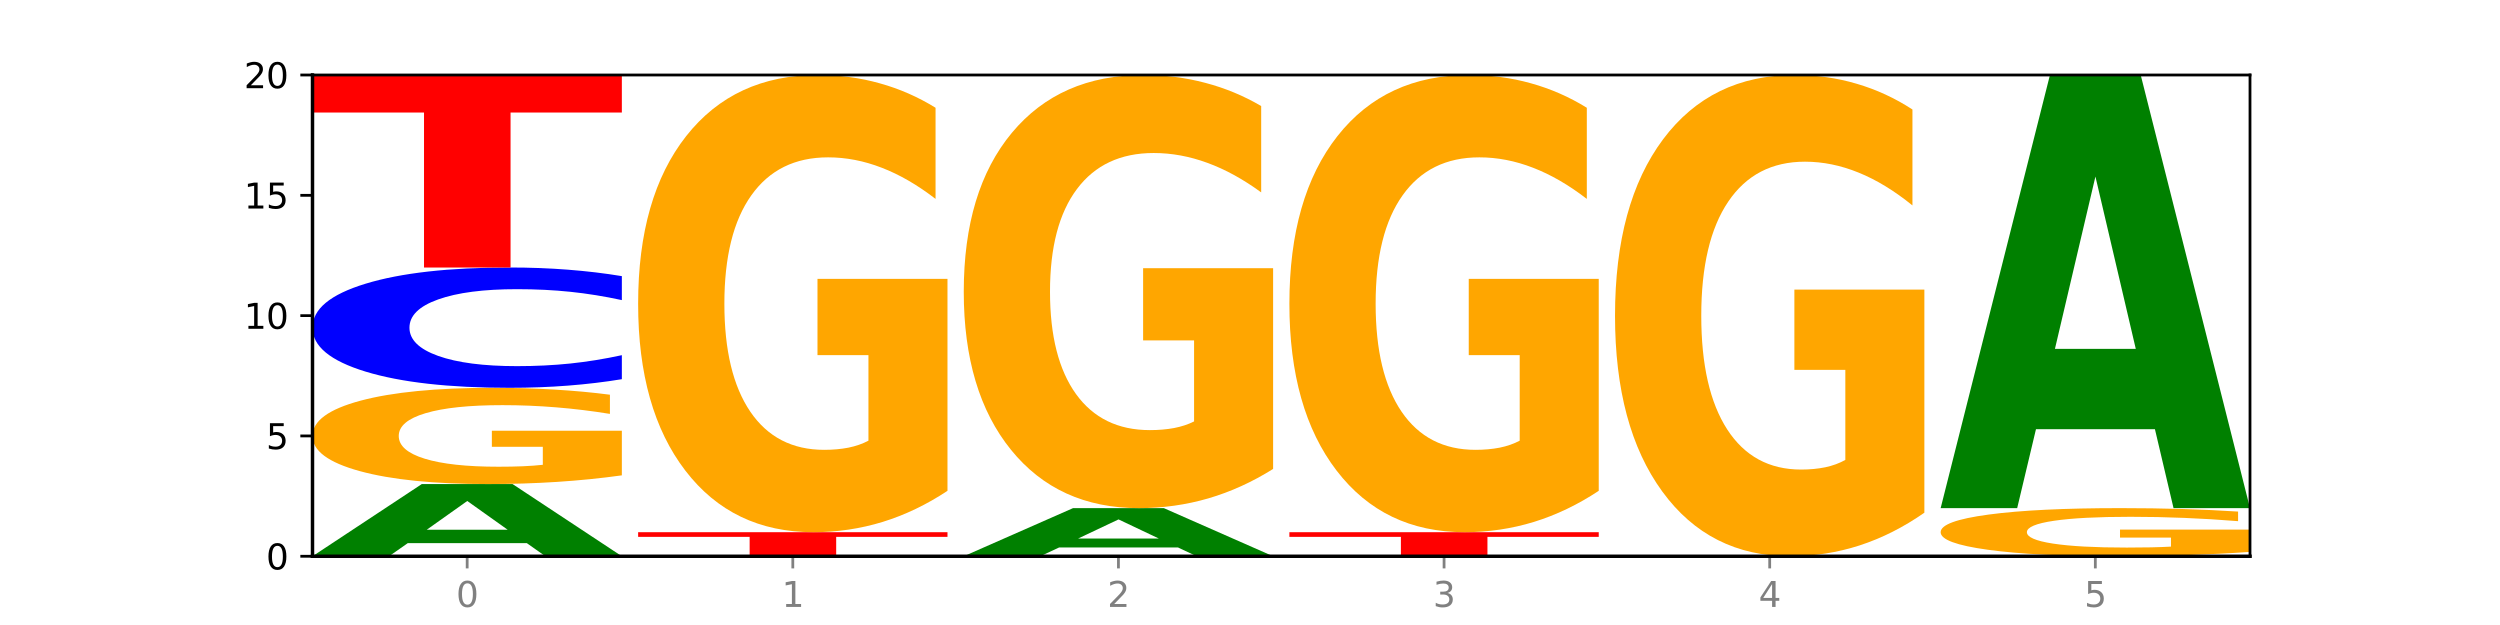 <?xml version="1.0" encoding="utf-8" standalone="no"?>
<!DOCTYPE svg PUBLIC "-//W3C//DTD SVG 1.1//EN"
  "http://www.w3.org/Graphics/SVG/1.1/DTD/svg11.dtd">
<svg xmlns:xlink="http://www.w3.org/1999/xlink" width="720pt" height="180pt" viewBox="0 0 720 180" xmlns="http://www.w3.org/2000/svg" version="1.1">
 <defs>
  <style type="text/css">*{stroke-linejoin: round; stroke-linecap: butt}</style>
 </defs>
 <g id="figure_1">
  <g id="patch_1">
   <path d="M 0 180 
L 720 180 
L 720 0 
L 0 0 
z
" style="fill: #ffffff"/>
  </g>
  <g id="axes_1">
   <g id="patch_2">
    <path d="M 90 160.2 
L 648 160.2 
L 648 21.6 
L 90 21.6 
z
" style="fill: #ffffff"/>
   </g>
   <g id="line2d_1">
    <path d="M 90 160.2 
L 648 160.2 
" clip-path="url(#p30cd856ca0)" style="fill: none; stroke: #000000; stroke-width: 0.5; stroke-linecap: square"/>
   </g>
   <g id="patch_3">
    <path d="M 151.714 156.413 
L 117.451 156.413 
L 112.041 160.2 
L 90 160.2 
L 121.477 139.41 
L 147.616 139.41 
L 179.092 160.2 
L 157.07 160.2 
L 151.714 156.413 
z
M 122.916 152.554 
L 146.195 152.554 
L 134.574 144.284 
L 122.916 152.554 
z
" clip-path="url(#p30cd856ca0)" style="fill: #008000"/>
   </g>
   <g id="patch_4">
    <path d="M 179.092 136.902 
Q 170.107 138.156 160.443 138.786 
Q 150.779 139.41 140.476 139.41 
Q 117.195 139.41 103.597 135.677 
Q 90 131.943 90 125.559 
Q 90 119.1 103.837 115.395 
Q 117.694 111.69 141.794 111.69 
Q 151.079 111.69 159.585 112.194 
Q 168.111 112.692 175.658 113.677 
L 175.658 119.203 
Q 167.871 117.937 160.164 117.313 
Q 152.457 116.683 144.709 116.683 
Q 130.373 116.683 122.606 118.985 
Q 114.839 121.281 114.839 125.559 
Q 114.839 129.796 122.326 132.109 
Q 129.814 134.417 143.591 134.417 
Q 147.345 134.417 150.56 134.285 
Q 153.774 134.148 156.33 133.861 
L 156.33 128.674 
L 141.654 128.674 
L 141.654 124.053 
L 179.092 124.053 
L 179.092 136.902 
z
" clip-path="url(#p30cd856ca0)" style="fill: #ffa600"/>
   </g>
   <g id="patch_5">
    <path d="M 179.092 109.206 
Q 171.64 110.437 163.582 111.06 
Q 155.523 111.69 146.746 111.69 
Q 120.573 111.69 105.286 107.023 
Q 90 102.356 90 94.376 
Q 90 86.366 105.286 81.707 
Q 120.573 77.04 146.746 77.04 
Q 155.523 77.04 163.582 77.67 
Q 171.64 78.293 179.092 79.524 
L 179.092 86.431 
Q 171.573 84.799 164.277 84.04 
Q 156.982 83.281 148.924 83.281 
Q 134.468 83.281 126.185 86.238 
Q 117.924 89.186 117.924 94.376 
Q 117.924 99.544 126.185 102.5 
Q 134.468 105.449 148.924 105.449 
Q 156.982 105.449 164.277 104.69 
Q 171.573 103.924 179.092 102.292 
L 179.092 109.206 
z
" clip-path="url(#p30cd856ca0)" style="fill: #0000ff"/>
   </g>
   <g id="patch_6">
    <path d="M 90 21.6 
L 179.092 21.6 
L 179.092 32.412 
L 147.04 32.412 
L 147.04 77.04 
L 122.115 77.04 
L 122.115 32.412 
L 90 32.412 
L 90 21.6 
z
" clip-path="url(#p30cd856ca0)" style="fill: #ff0000"/>
   </g>
   <g id="patch_7">
    <path d="M 183.782 153.27 
L 272.874 153.27 
L 272.874 154.622 
L 240.821 154.622 
L 240.821 160.2 
L 215.896 160.2 
L 215.896 154.622 
L 183.782 154.622 
L 183.782 153.27 
z
" clip-path="url(#p30cd856ca0)" style="fill: #ff0000"/>
   </g>
   <g id="patch_8">
    <path d="M 272.874 141.357 
Q 263.889 147.313 254.225 150.305 
Q 244.561 153.27 234.258 153.27 
Q 210.976 153.27 197.379 135.536 
Q 183.782 117.803 183.782 87.476 
Q 183.782 56.795 197.619 39.198 
Q 211.476 21.6 235.576 21.6 
Q 244.86 21.6 253.366 23.994 
Q 261.892 26.36 269.44 31.038 
L 269.44 57.285 
Q 261.653 51.274 253.945 48.309 
Q 246.238 45.317 238.491 45.317 
Q 224.155 45.317 216.388 56.251 
Q 208.62 67.158 208.62 87.476 
Q 208.62 107.603 216.108 118.591 
Q 223.596 129.553 237.373 129.553 
Q 241.127 129.553 244.341 128.927 
Q 247.556 128.274 250.112 126.914 
L 250.112 102.272 
L 235.436 102.272 
L 235.436 80.322 
L 272.874 80.322 
L 272.874 141.357 
z
" clip-path="url(#p30cd856ca0)" style="fill: #ffa600"/>
   </g>
   <g id="patch_9">
    <path d="M 339.277 157.675 
L 305.014 157.675 
L 299.604 160.2 
L 277.563 160.2 
L 309.04 146.34 
L 335.179 146.34 
L 366.655 160.2 
L 344.633 160.2 
L 339.277 157.675 
z
M 310.479 155.103 
L 333.758 155.103 
L 322.137 149.59 
L 310.479 155.103 
z
" clip-path="url(#p30cd856ca0)" style="fill: #008000"/>
   </g>
   <g id="patch_10">
    <path d="M 366.655 135.054 
Q 357.67 140.697 348.006 143.531 
Q 338.342 146.34 328.039 146.34 
Q 304.758 146.34 291.161 129.54 
Q 277.563 112.739 277.563 84.009 
Q 277.563 54.943 291.4 38.272 
Q 305.257 21.6 329.357 21.6 
Q 338.642 21.6 347.148 23.868 
Q 355.674 26.109 363.221 30.541 
L 363.221 55.407 
Q 355.434 49.712 347.727 46.904 
Q 340.02 44.069 332.272 44.069 
Q 317.936 44.069 310.169 54.428 
Q 302.402 64.76 302.402 84.009 
Q 302.402 103.077 309.889 113.487 
Q 317.377 123.871 331.154 123.871 
Q 334.908 123.871 338.123 123.278 
Q 341.337 122.66 343.893 121.371 
L 343.893 98.026 
L 329.217 98.026 
L 329.217 77.232 
L 366.655 77.232 
L 366.655 135.054 
z
" clip-path="url(#p30cd856ca0)" style="fill: #ffa600"/>
   </g>
   <g id="patch_11">
    <path d="M 371.345 153.27 
L 460.437 153.27 
L 460.437 154.622 
L 428.384 154.622 
L 428.384 160.2 
L 403.459 160.2 
L 403.459 154.622 
L 371.345 154.622 
L 371.345 153.27 
z
" clip-path="url(#p30cd856ca0)" style="fill: #ff0000"/>
   </g>
   <g id="patch_12">
    <path d="M 460.437 141.357 
Q 451.452 147.313 441.788 150.305 
Q 432.124 153.27 421.821 153.27 
Q 398.539 153.27 384.942 135.536 
Q 371.345 117.803 371.345 87.476 
Q 371.345 56.795 385.182 39.198 
Q 399.039 21.6 423.139 21.6 
Q 432.423 21.6 440.929 23.994 
Q 449.455 26.36 457.003 31.038 
L 457.003 57.285 
Q 449.216 51.274 441.508 48.309 
Q 433.801 45.317 426.054 45.317 
Q 411.718 45.317 403.951 56.251 
Q 396.183 67.158 396.183 87.476 
Q 396.183 107.603 403.671 118.591 
Q 411.159 129.553 424.936 129.553 
Q 428.69 129.553 431.904 128.927 
Q 435.119 128.274 437.675 126.914 
L 437.675 102.272 
L 422.999 102.272 
L 422.999 80.322 
L 460.437 80.322 
L 460.437 141.357 
z
" clip-path="url(#p30cd856ca0)" style="fill: #ffa600"/>
   </g>
   <g id="patch_13">
    <path d="M 554.218 147.66 
Q 545.233 153.93 535.569 157.079 
Q 525.905 160.2 515.602 160.2 
Q 492.321 160.2 478.724 141.533 
Q 465.126 122.866 465.126 90.943 
Q 465.126 58.648 478.963 40.124 
Q 492.82 21.6 516.92 21.6 
Q 526.205 21.6 534.711 24.119 
Q 543.237 26.61 550.784 31.535 
L 550.784 59.163 
Q 542.997 52.836 535.29 49.715 
Q 527.583 46.566 519.835 46.566 
Q 505.499 46.566 497.732 58.075 
Q 489.965 69.556 489.965 90.943 
Q 489.965 112.129 497.453 123.696 
Q 504.94 135.234 518.717 135.234 
Q 522.471 135.234 525.686 134.576 
Q 528.9 133.889 531.456 132.457 
L 531.456 106.518 
L 516.78 106.518 
L 516.78 83.413 
L 554.218 83.413 
L 554.218 147.66 
z
" clip-path="url(#p30cd856ca0)" style="fill: #ffa600"/>
   </g>
   <g id="patch_14">
    <path d="M 648 158.946 
Q 639.015 159.573 629.351 159.888 
Q 619.687 160.2 609.384 160.2 
Q 586.103 160.2 572.505 158.333 
Q 558.908 156.467 558.908 153.274 
Q 558.908 150.045 572.745 148.192 
Q 586.602 146.34 610.702 146.34 
Q 619.986 146.34 628.492 146.592 
Q 637.018 146.841 644.566 147.333 
L 644.566 150.096 
Q 636.779 149.464 629.071 149.152 
Q 621.364 148.837 613.617 148.837 
Q 599.281 148.837 591.514 149.988 
Q 583.746 151.136 583.746 153.274 
Q 583.746 155.393 591.234 156.55 
Q 598.722 157.703 612.499 157.703 
Q 616.253 157.703 619.467 157.638 
Q 622.682 157.569 625.238 157.426 
L 625.238 154.832 
L 610.562 154.832 
L 610.562 152.521 
L 648 152.521 
L 648 158.946 
z
" clip-path="url(#p30cd856ca0)" style="fill: #ffa600"/>
   </g>
   <g id="patch_15">
    <path d="M 620.622 123.616 
L 586.358 123.616 
L 580.948 146.34 
L 558.908 146.34 
L 590.384 21.6 
L 616.523 21.6 
L 648 146.34 
L 625.977 146.34 
L 620.622 123.616 
z
M 591.823 100.465 
L 615.103 100.465 
L 603.481 50.847 
L 591.823 100.465 
z
" clip-path="url(#p30cd856ca0)" style="fill: #008000"/>
   </g>
   <g id="matplotlib.axis_1">
    <g id="xtick_1">
     <g id="line2d_2">
      <defs>
       <path id="m9aa1e31ec0" d="M 0 0 
L 0 3.5 
" style="stroke: #808080; stroke-width: 0.8"/>
      </defs>
      <g>
       <use xlink:href="#m9aa1e31ec0" x="134.546" y="160.2" style="fill: #808080; stroke: #808080; stroke-width: 0.8"/>
      </g>
     </g>
     <g id="text_1">
      <!-- 0 -->
      <g style="fill: #808080" transform="translate(131.365 174.798) scale(0.1 -0.1)">
       <defs>
        <path id="DejaVuSans-30" d="M 2034 4250 
Q 1547 4250 1301 3770 
Q 1056 3291 1056 2328 
Q 1056 1369 1301 889 
Q 1547 409 2034 409 
Q 2525 409 2770 889 
Q 3016 1369 3016 2328 
Q 3016 3291 2770 3770 
Q 2525 4250 2034 4250 
z
M 2034 4750 
Q 2819 4750 3233 4129 
Q 3647 3509 3647 2328 
Q 3647 1150 3233 529 
Q 2819 -91 2034 -91 
Q 1250 -91 836 529 
Q 422 1150 422 2328 
Q 422 3509 836 4129 
Q 1250 4750 2034 4750 
z
" transform="scale(0.016)"/>
       </defs>
       <use xlink:href="#DejaVuSans-30"/>
      </g>
     </g>
    </g>
    <g id="xtick_2">
     <g id="line2d_3">
      <g>
       <use xlink:href="#m9aa1e31ec0" x="228.328" y="160.2" style="fill: #808080; stroke: #808080; stroke-width: 0.8"/>
      </g>
     </g>
     <g id="text_2">
      <!-- 1 -->
      <g style="fill: #808080" transform="translate(225.146 174.798) scale(0.1 -0.1)">
       <defs>
        <path id="DejaVuSans-31" d="M 794 531 
L 1825 531 
L 1825 4091 
L 703 3866 
L 703 4441 
L 1819 4666 
L 2450 4666 
L 2450 531 
L 3481 531 
L 3481 0 
L 794 0 
L 794 531 
z
" transform="scale(0.016)"/>
       </defs>
       <use xlink:href="#DejaVuSans-31"/>
      </g>
     </g>
    </g>
    <g id="xtick_3">
     <g id="line2d_4">
      <g>
       <use xlink:href="#m9aa1e31ec0" x="322.109" y="160.2" style="fill: #808080; stroke: #808080; stroke-width: 0.8"/>
      </g>
     </g>
     <g id="text_3">
      <!-- 2 -->
      <g style="fill: #808080" transform="translate(318.928 174.798) scale(0.1 -0.1)">
       <defs>
        <path id="DejaVuSans-32" d="M 1228 531 
L 3431 531 
L 3431 0 
L 469 0 
L 469 531 
Q 828 903 1448 1529 
Q 2069 2156 2228 2338 
Q 2531 2678 2651 2914 
Q 2772 3150 2772 3378 
Q 2772 3750 2511 3984 
Q 2250 4219 1831 4219 
Q 1534 4219 1204 4116 
Q 875 4013 500 3803 
L 500 4441 
Q 881 4594 1212 4672 
Q 1544 4750 1819 4750 
Q 2544 4750 2975 4387 
Q 3406 4025 3406 3419 
Q 3406 3131 3298 2873 
Q 3191 2616 2906 2266 
Q 2828 2175 2409 1742 
Q 1991 1309 1228 531 
z
" transform="scale(0.016)"/>
       </defs>
       <use xlink:href="#DejaVuSans-32"/>
      </g>
     </g>
    </g>
    <g id="xtick_4">
     <g id="line2d_5">
      <g>
       <use xlink:href="#m9aa1e31ec0" x="415.891" y="160.2" style="fill: #808080; stroke: #808080; stroke-width: 0.8"/>
      </g>
     </g>
     <g id="text_4">
      <!-- 3 -->
      <g style="fill: #808080" transform="translate(412.71 174.798) scale(0.1 -0.1)">
       <defs>
        <path id="DejaVuSans-33" d="M 2597 2516 
Q 3050 2419 3304 2112 
Q 3559 1806 3559 1356 
Q 3559 666 3084 287 
Q 2609 -91 1734 -91 
Q 1441 -91 1130 -33 
Q 819 25 488 141 
L 488 750 
Q 750 597 1062 519 
Q 1375 441 1716 441 
Q 2309 441 2620 675 
Q 2931 909 2931 1356 
Q 2931 1769 2642 2001 
Q 2353 2234 1838 2234 
L 1294 2234 
L 1294 2753 
L 1863 2753 
Q 2328 2753 2575 2939 
Q 2822 3125 2822 3475 
Q 2822 3834 2567 4026 
Q 2313 4219 1838 4219 
Q 1578 4219 1281 4162 
Q 984 4106 628 3988 
L 628 4550 
Q 988 4650 1302 4700 
Q 1616 4750 1894 4750 
Q 2613 4750 3031 4423 
Q 3450 4097 3450 3541 
Q 3450 3153 3228 2886 
Q 3006 2619 2597 2516 
z
" transform="scale(0.016)"/>
       </defs>
       <use xlink:href="#DejaVuSans-33"/>
      </g>
     </g>
    </g>
    <g id="xtick_5">
     <g id="line2d_6">
      <g>
       <use xlink:href="#m9aa1e31ec0" x="509.672" y="160.2" style="fill: #808080; stroke: #808080; stroke-width: 0.8"/>
      </g>
     </g>
     <g id="text_5">
      <!-- 4 -->
      <g style="fill: #808080" transform="translate(506.491 174.798) scale(0.1 -0.1)">
       <defs>
        <path id="DejaVuSans-34" d="M 2419 4116 
L 825 1625 
L 2419 1625 
L 2419 4116 
z
M 2253 4666 
L 3047 4666 
L 3047 1625 
L 3713 1625 
L 3713 1100 
L 3047 1100 
L 3047 0 
L 2419 0 
L 2419 1100 
L 313 1100 
L 313 1709 
L 2253 4666 
z
" transform="scale(0.016)"/>
       </defs>
       <use xlink:href="#DejaVuSans-34"/>
      </g>
     </g>
    </g>
    <g id="xtick_6">
     <g id="line2d_7">
      <g>
       <use xlink:href="#m9aa1e31ec0" x="603.454" y="160.2" style="fill: #808080; stroke: #808080; stroke-width: 0.8"/>
      </g>
     </g>
     <g id="text_6">
      <!-- 5 -->
      <g style="fill: #808080" transform="translate(600.273 174.798) scale(0.1 -0.1)">
       <defs>
        <path id="DejaVuSans-35" d="M 691 4666 
L 3169 4666 
L 3169 4134 
L 1269 4134 
L 1269 2991 
Q 1406 3038 1543 3061 
Q 1681 3084 1819 3084 
Q 2600 3084 3056 2656 
Q 3513 2228 3513 1497 
Q 3513 744 3044 326 
Q 2575 -91 1722 -91 
Q 1428 -91 1123 -41 
Q 819 9 494 109 
L 494 744 
Q 775 591 1075 516 
Q 1375 441 1709 441 
Q 2250 441 2565 725 
Q 2881 1009 2881 1497 
Q 2881 1984 2565 2268 
Q 2250 2553 1709 2553 
Q 1456 2553 1204 2497 
Q 953 2441 691 2322 
L 691 4666 
z
" transform="scale(0.016)"/>
       </defs>
       <use xlink:href="#DejaVuSans-35"/>
      </g>
     </g>
    </g>
   </g>
   <g id="matplotlib.axis_2">
    <g id="ytick_1">
     <g id="line2d_8">
      <defs>
       <path id="m58cb1a22f0" d="M 0 0 
L -3.5 0 
" style="stroke: #000000; stroke-width: 0.8"/>
      </defs>
      <g>
       <use xlink:href="#m58cb1a22f0" x="90" y="160.2" style="stroke: #000000; stroke-width: 0.8"/>
      </g>
     </g>
     <g id="text_7">
      <!-- 0 -->
      <g transform="translate(76.638 163.999) scale(0.1 -0.1)">
       <use xlink:href="#DejaVuSans-30"/>
      </g>
     </g>
    </g>
    <g id="ytick_2">
     <g id="line2d_9">
      <g>
       <use xlink:href="#m58cb1a22f0" x="90" y="125.55" style="stroke: #000000; stroke-width: 0.8"/>
      </g>
     </g>
     <g id="text_8">
      <!-- 5 -->
      <g transform="translate(76.638 129.349) scale(0.1 -0.1)">
       <use xlink:href="#DejaVuSans-35"/>
      </g>
     </g>
    </g>
    <g id="ytick_3">
     <g id="line2d_10">
      <g>
       <use xlink:href="#m58cb1a22f0" x="90" y="90.9" style="stroke: #000000; stroke-width: 0.8"/>
      </g>
     </g>
     <g id="text_9">
      <!-- 10 -->
      <g transform="translate(70.275 94.699) scale(0.1 -0.1)">
       <use xlink:href="#DejaVuSans-31"/>
       <use xlink:href="#DejaVuSans-30" x="63.623"/>
      </g>
     </g>
    </g>
    <g id="ytick_4">
     <g id="line2d_11">
      <g>
       <use xlink:href="#m58cb1a22f0" x="90" y="56.25" style="stroke: #000000; stroke-width: 0.8"/>
      </g>
     </g>
     <g id="text_10">
      <!-- 15 -->
      <g transform="translate(70.275 60.049) scale(0.1 -0.1)">
       <use xlink:href="#DejaVuSans-31"/>
       <use xlink:href="#DejaVuSans-35" x="63.623"/>
      </g>
     </g>
    </g>
    <g id="ytick_5">
     <g id="line2d_12">
      <g>
       <use xlink:href="#m58cb1a22f0" x="90" y="21.6" style="stroke: #000000; stroke-width: 0.8"/>
      </g>
     </g>
     <g id="text_11">
      <!-- 20 -->
      <g transform="translate(70.275 25.399) scale(0.1 -0.1)">
       <use xlink:href="#DejaVuSans-32"/>
       <use xlink:href="#DejaVuSans-30" x="63.623"/>
      </g>
     </g>
    </g>
   </g>
   <g id="patch_16">
    <path d="M 90 160.2 
L 90 21.6 
" style="fill: none; stroke: #000000; stroke-linejoin: miter; stroke-linecap: square"/>
   </g>
   <g id="patch_17">
    <path d="M 648 160.2 
L 648 21.6 
" style="fill: none; stroke: #000000; stroke-width: 0.8; stroke-linejoin: miter; stroke-linecap: square"/>
   </g>
   <g id="patch_18">
    <path d="M 90 160.2 
L 648 160.2 
" style="fill: none; stroke: #000000; stroke-linejoin: miter; stroke-linecap: square"/>
   </g>
   <g id="patch_19">
    <path d="M 90 21.6 
L 648 21.6 
" style="fill: none; stroke: #000000; stroke-width: 0.8; stroke-linejoin: miter; stroke-linecap: square"/>
   </g>
  </g>
 </g>
 <defs>
  <clipPath id="p30cd856ca0">
   <rect x="90" y="21.6" width="558" height="138.6"/>
  </clipPath>
 </defs>
</svg>
